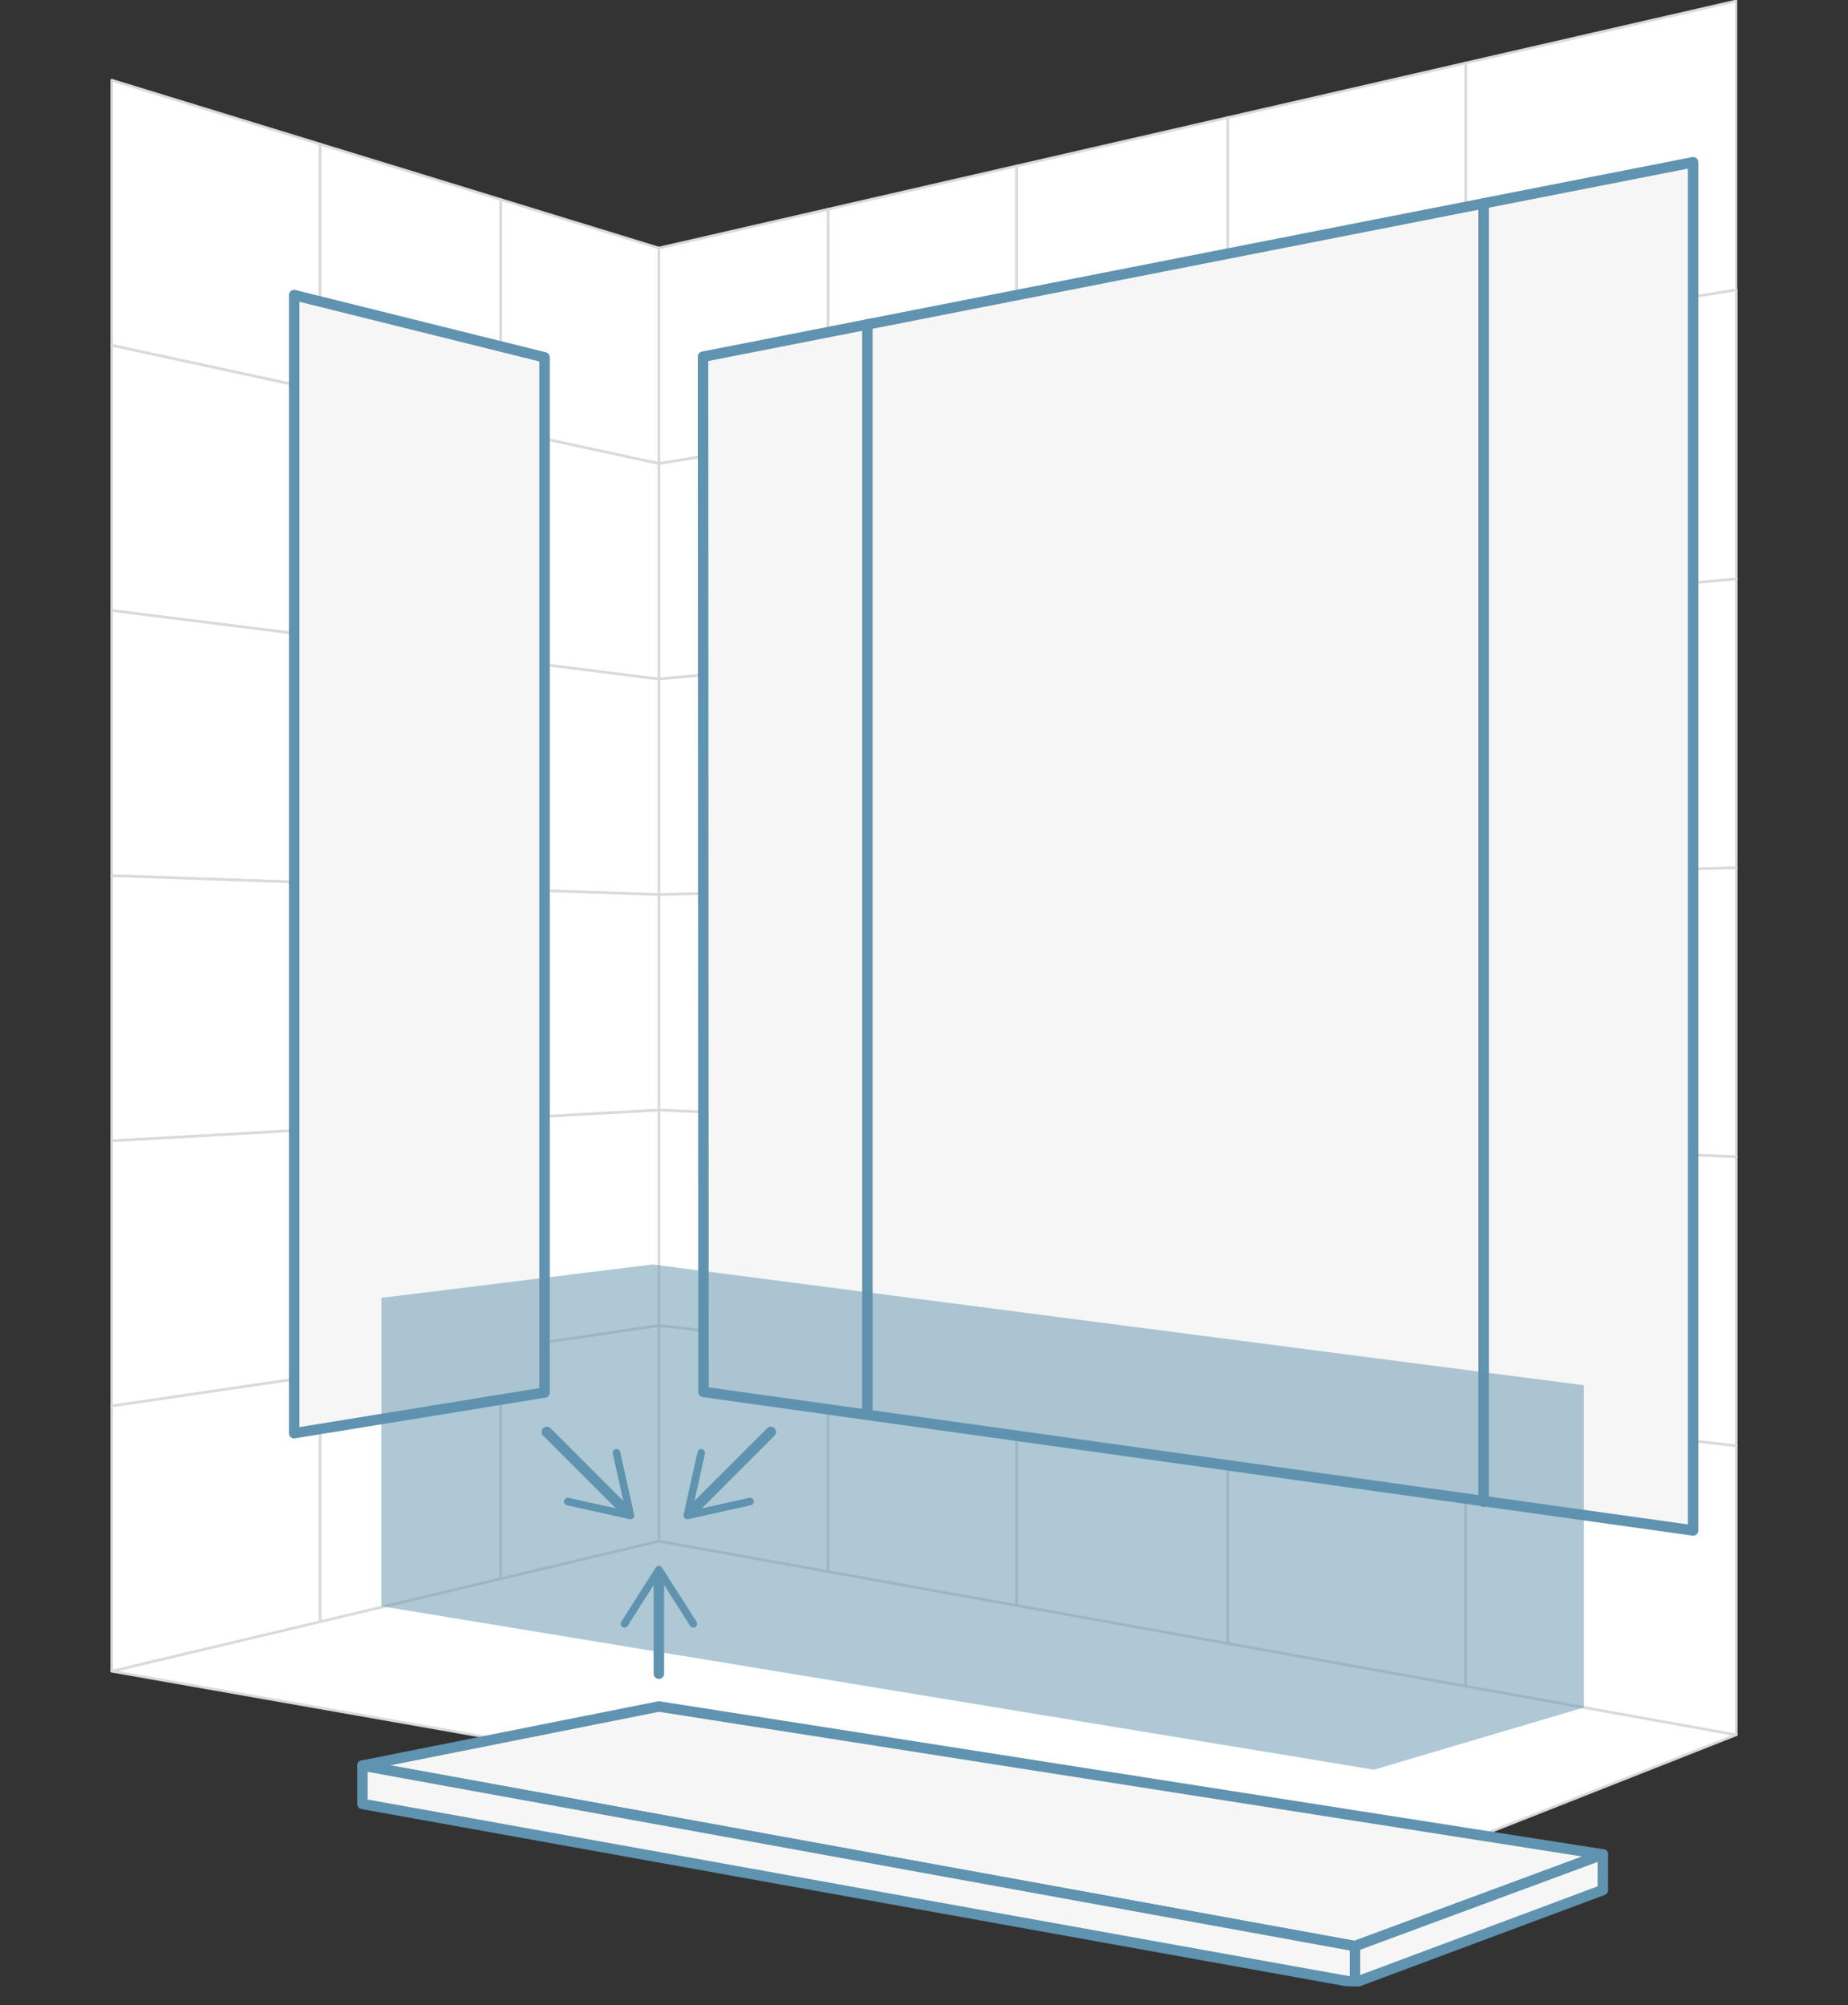 <svg xmlns="http://www.w3.org/2000/svg" xmlns:xlink="http://www.w3.org/1999/xlink" width="353" height="383" viewBox="0 0 353 383">
  <rect x="0" y="0" width="353" height="383" fill="#333333" stroke="none"/>
  <defs>
    <clipPath id="clip-path">
      <rect id="Rettangolo_273" data-name="Rettangolo 273" width="310.673" height="379.371" fill="none"/>
    </clipPath>
    <clipPath id="clip-path-16">
      <rect id="Rettangolo_270" data-name="Rettangolo 270" width="229.69" height="96.493" fill="none"/>
    </clipPath>
    <clipPath id="clip-installazione_piuesse_02">
      <rect width="353" height="383"/>
    </clipPath>
  </defs>
  <g id="installazione_piuesse_02" clip-path="url(#clip-installazione_piuesse_02)">
    <g id="Raggruppa_761" data-name="Raggruppa 761" transform="translate(21.164)">
      <g id="Raggruppa_760" data-name="Raggruppa 760" clip-path="url(#clip-path)">
        <path id="Tracciato_1129" data-name="Tracciato 1129" d="M.25,430.26l235.907,41.506,74.4-29.364L104.76,405.41Z" transform="translate(-0.069 -111.075)" fill="#fff"/>
        <g id="Raggruppa_728" data-name="Raggruppa 728">
          <g id="Raggruppa_727" data-name="Raggruppa 727" clip-path="url(#clip-path)">
            <path id="Tracciato_1130" data-name="Tracciato 1130" d="M104.759,405.161a.248.248,0,0,1,.044,0l205.8,36.992a.25.25,0,0,1,.048.479L236.249,472a.25.25,0,0,1-.135.014L.207,430.506a.25.25,0,0,1-.015-.489L104.7,405.167A.249.249,0,0,1,104.759,405.161Zm204.89,37.332L104.767,405.666,1.485,430.223l234.646,41.285Z" transform="translate(-0.068 -111.076)" fill="#dadada"/>
          </g>
        </g>
        <path id="Tracciato_1131" data-name="Tracciato 1131" d="M176.54,98.4l-32.34,5.211V62.454l32.34-7.416Z" transform="translate(-39.508 -15.079)" fill="#fff"/>
        <path id="Tracciato_1132" data-name="Tracciato 1132" d="M144.2,103.864a.25.25,0,0,1-.25-.25V62.454a.25.25,0,0,1,.194-.244l32.34-7.416a.25.25,0,0,1,.306.244V98.4a.25.25,0,0,1-.21.247l-32.34,5.211A.25.25,0,0,1,144.2,103.864Zm.25-41.211v40.667l31.84-5.131V55.352Z" transform="translate(-39.508 -15.079)" fill="#dadada"/>
        <path id="Tracciato_1133" data-name="Tracciato 1133" d="M224.746,89.486l-36,5.8V51.923l36-8.256Z" transform="translate(-51.713 -11.964)" fill="#fff"/>
        <path id="Tracciato_1134" data-name="Tracciato 1134" d="M188.744,95.537a.25.25,0,0,1-.25-.25V51.923a.25.25,0,0,1,.194-.244l36-8.256a.25.25,0,0,1,.306.244v45.82a.25.25,0,0,1-.21.247l-36,5.8A.25.25,0,0,1,188.744,95.537Zm.25-43.415V94.994l35.5-5.72V43.98Z" transform="translate(-51.713 -11.964)" fill="#dadada"/>
        <path id="Tracciato_1135" data-name="Tracciato 1135" d="M278.653,79.5,238.332,86V40.178l40.322-9.247Z" transform="translate(-65.299 -8.475)" fill="#fff"/>
        <path id="Tracciato_1136" data-name="Tracciato 1136" d="M238.332,86.247a.25.25,0,0,1-.25-.25V40.178a.25.25,0,0,1,.194-.244L278.6,30.688a.25.25,0,0,1,.306.244V79.5a.25.25,0,0,1-.21.247l-40.322,6.5A.251.251,0,0,1,238.332,86.247Zm.25-45.87V85.7L278.4,79.287V31.245Z" transform="translate(-65.299 -8.475)" fill="#dadada"/>
        <path id="Tracciato_1137" data-name="Tracciato 1137" d="M339.338,68.238,293.87,75.565V27L339.338,16.57Z" transform="translate(-80.515 -4.54)" fill="#fff"/>
        <path id="Tracciato_1138" data-name="Tracciato 1138" d="M293.87,75.815a.25.25,0,0,1-.25-.25V27a.25.25,0,0,1,.194-.244l45.468-10.427a.25.25,0,0,1,.306.244V68.238a.25.25,0,0,1-.21.247L293.91,75.812A.25.25,0,0,1,293.87,75.815Zm.25-48.619V75.272l44.968-7.246V16.884Z" transform="translate(-80.515 -4.54)" fill="#dadada"/>
        <path id="Tracciato_1139" data-name="Tracciato 1139" d="M356.5,12.1V63.768l51.668-8.326V.251Z" transform="translate(-97.674 -0.069)" fill="#fff"/>
        <g id="Raggruppa_730" data-name="Raggruppa 730">
          <g id="Raggruppa_729" data-name="Raggruppa 729" clip-path="url(#clip-path)">
            <path id="Tracciato_1140" data-name="Tracciato 1140" d="M356.5,64.017a.25.25,0,0,1-.25-.25V12.1a.25.25,0,0,1,.194-.244L408.109.006a.25.25,0,0,1,.306.244V55.441a.25.25,0,0,1-.21.247l-51.668,8.326A.25.25,0,0,1,356.5,64.017Zm.25-51.719V63.474l51.168-8.245V.564Z" transform="translate(-97.674 -0.069)" fill="#dadada"/>
          </g>
        </g>
        <path id="Tracciato_1141" data-name="Tracciato 1141" d="M176.54,158.133l-32.34,3.006v-41.16l32.34-5.211Z" transform="translate(-39.508 -31.444)" fill="#fff"/>
        <path id="Tracciato_1142" data-name="Tracciato 1142" d="M144.2,161.389a.25.25,0,0,1-.25-.25v-41.16a.25.25,0,0,1,.21-.247l32.34-5.211a.25.25,0,0,1,.29.247v43.365a.25.25,0,0,1-.227.249l-32.34,3.006Zm.25-41.2v40.673l31.84-2.96V115.061Z" transform="translate(-39.508 -31.444)" fill="#dadada"/>
        <path id="Tracciato_1143" data-name="Tracciato 1143" d="M224.746,152.6l-36,3.347V112.579l36-5.8Z" transform="translate(-51.713 -29.255)" fill="#fff"/>
        <path id="Tracciato_1144" data-name="Tracciato 1144" d="M188.744,156.194a.25.25,0,0,1-.25-.25V112.579a.25.25,0,0,1,.21-.247l36-5.8a.25.25,0,0,1,.29.247V152.6a.25.25,0,0,1-.227.249l-36,3.347Zm.25-43.4v42.878l35.5-3.3v-45.3Z" transform="translate(-51.713 -29.255)" fill="#dadada"/>
        <path id="Tracciato_1145" data-name="Tracciato 1145" d="M278.653,146.4l-40.322,3.748v-45.82l40.322-6.5Z" transform="translate(-65.299 -26.803)" fill="#fff"/>
        <path id="Tracciato_1146" data-name="Tracciato 1146" d="M238.332,150.4a.25.25,0,0,1-.25-.25v-45.82a.25.25,0,0,1,.21-.247l40.322-6.5a.25.25,0,0,1,.29.247V146.4a.25.25,0,0,1-.227.249l-40.322,3.748Zm.25-45.857v45.332l39.822-3.7V98.122Z" transform="translate(-65.299 -26.803)" fill="#dadada"/>
        <path id="Tracciato_1147" data-name="Tracciato 1147" d="M339.338,139.4l-45.468,4.227V95.063l45.468-7.327Z" transform="translate(-80.515 -24.038)" fill="#fff"/>
        <path id="Tracciato_1148" data-name="Tracciato 1148" d="M293.87,143.882a.25.25,0,0,1-.25-.25V95.063a.25.25,0,0,1,.21-.247L339.3,87.49a.25.25,0,0,1,.29.247V139.4a.25.25,0,0,1-.227.249l-45.468,4.227Zm.25-48.605v48.081l44.968-4.18V88.03Z" transform="translate(-80.515 -24.038)" fill="#dadada"/>
        <path id="Tracciato_1149" data-name="Tracciato 1149" d="M356.5,84.6v51.668l51.668-4.8V76.269Z" transform="translate(-97.674 -20.896)" fill="#fff"/>
        <g id="Raggruppa_732" data-name="Raggruppa 732">
          <g id="Raggruppa_731" data-name="Raggruppa 731" clip-path="url(#clip-path)">
            <path id="Tracciato_1150" data-name="Tracciato 1150" d="M356.5,136.513a.25.25,0,0,1-.25-.25V84.595a.25.25,0,0,1,.21-.247l51.668-8.326a.25.25,0,0,1,.29.247V131.46a.25.25,0,0,1-.227.249l-51.668,4.8Zm.25-51.706v51.181l51.168-4.757V76.562Z" transform="translate(-97.674 -20.896)" fill="#dadada"/>
          </g>
        </g>
        <path id="Tracciato_1151" data-name="Tracciato 1151" d="M176.54,217.863l-32.34.8V177.5l32.34-3.006Z" transform="translate(-39.508 -47.809)" fill="#fff"/>
        <path id="Tracciato_1152" data-name="Tracciato 1152" d="M144.2,218.914a.25.25,0,0,1-.25-.25V177.5a.25.25,0,0,1,.227-.249l32.34-3.006a.25.25,0,0,1,.273.249v43.365a.25.25,0,0,1-.244.25l-32.34.8Zm.25-41.182v40.676l31.84-.789V174.772Z" transform="translate(-39.508 -47.809)" fill="#dadada"/>
        <path id="Tracciato_1153" data-name="Tracciato 1153" d="M224.746,215.707l-36,.892V173.235l36-3.347Z" transform="translate(-51.713 -46.546)" fill="#fff"/>
        <path id="Tracciato_1154" data-name="Tracciato 1154" d="M188.744,216.85a.25.25,0,0,1-.25-.25V173.235a.25.25,0,0,1,.227-.249l36-3.347a.25.25,0,0,1,.273.249v45.82a.25.25,0,0,1-.244.25l-36,.892Zm.25-43.387v42.881l35.5-.88v-45.3Z" transform="translate(-51.713 -46.546)" fill="#dadada"/>
        <path id="Tracciato_1155" data-name="Tracciato 1155" d="M278.653,213.294l-40.322,1V168.474l40.322-3.748Z" transform="translate(-65.299 -45.132)" fill="#fff"/>
        <path id="Tracciato_1156" data-name="Tracciato 1156" d="M238.332,214.543a.25.25,0,0,1-.25-.25V168.474a.25.25,0,0,1,.227-.249l40.322-3.748a.25.25,0,0,1,.273.249v48.568a.25.25,0,0,1-.244.25l-40.322,1Zm.25-45.841v45.335l39.822-.987V165Z" transform="translate(-65.299 -45.132)" fill="#dadada"/>
        <path id="Tracciato_1157" data-name="Tracciato 1157" d="M339.338,210.572,293.87,211.7V163.13l45.468-4.227Z" transform="translate(-80.515 -43.537)" fill="#fff"/>
        <path id="Tracciato_1158" data-name="Tracciato 1158" d="M293.87,211.948a.25.25,0,0,1-.25-.25V163.13a.25.25,0,0,1,.227-.249l45.468-4.227a.25.25,0,0,1,.273.249v51.668a.25.25,0,0,1-.244.25l-45.468,1.127Zm.25-48.591v48.084l44.968-1.114v-51.15Z" transform="translate(-80.515 -43.537)" fill="#dadada"/>
        <path id="Tracciato_1159" data-name="Tracciato 1159" d="M356.5,157.091V208.76l51.668-1.281V152.288Z" transform="translate(-97.674 -41.724)" fill="#fff"/>
        <g id="Raggruppa_734" data-name="Raggruppa 734">
          <g id="Raggruppa_733" data-name="Raggruppa 733" clip-path="url(#clip-path)">
            <path id="Tracciato_1160" data-name="Tracciato 1160" d="M356.5,209.009a.25.25,0,0,1-.25-.25V157.091a.25.25,0,0,1,.227-.249l51.668-4.8a.25.25,0,0,1,.273.249v55.191a.25.25,0,0,1-.244.25L356.5,209.009Zm.25-51.691V208.5l51.168-1.268V152.562Z" transform="translate(-97.674 -41.724)" fill="#dadada"/>
          </g>
        </g>
        <path id="Tracciato_1161" data-name="Tracciato 1161" d="M176.54,277.593l-32.34-1.4v-41.16l32.34-.8Z" transform="translate(-39.508 -64.174)" fill="#fff"/>
        <path id="Tracciato_1162" data-name="Tracciato 1162" d="M176.54,277.843h-.011l-32.34-1.4a.25.25,0,0,1-.239-.25v-41.16a.25.25,0,0,1,.244-.25l32.34-.8a.25.25,0,0,1,.256.25v43.365a.25.25,0,0,1-.25.25Zm-32.09-1.893,31.84,1.382V234.484l-31.84.789Z" transform="translate(-39.508 -64.174)" fill="#dadada"/>
        <path id="Tracciato_1163" data-name="Tracciato 1163" d="M224.746,278.818l-36-1.562V233.891l36-.892Z" transform="translate(-51.713 -63.838)" fill="#fff"/>
        <path id="Tracciato_1164" data-name="Tracciato 1164" d="M224.746,279.068h-.011l-36-1.562a.25.25,0,0,1-.239-.25V233.891a.25.25,0,0,1,.244-.25l36-.892A.25.25,0,0,1,225,233v45.82a.25.25,0,0,1-.25.25Zm-35.752-2.052,35.5,1.541v-45.3l-35.5.88Z" transform="translate(-51.713 -63.838)" fill="#dadada"/>
        <path id="Tracciato_1165" data-name="Tracciato 1165" d="M278.653,280.191l-40.322-1.75v-45.82l40.322-1Z" transform="translate(-65.299 -63.461)" fill="#fff"/>
        <path id="Tracciato_1166" data-name="Tracciato 1166" d="M278.653,280.441h-.011l-40.322-1.75a.25.25,0,0,1-.239-.25v-45.82a.25.25,0,0,1,.244-.25l40.322-1a.25.25,0,0,1,.256.25v48.568a.25.25,0,0,1-.25.25ZM238.582,278.2,278.4,279.93V231.879l-39.822.987Z" transform="translate(-65.299 -63.461)" fill="#dadada"/>
        <path id="Tracciato_1167" data-name="Tracciato 1167" d="M339.338,281.738l-45.468-1.973V231.2l45.468-1.127Z" transform="translate(-80.515 -63.035)" fill="#fff"/>
        <path id="Tracciato_1168" data-name="Tracciato 1168" d="M339.338,281.988h-.011l-45.468-1.973a.25.25,0,0,1-.239-.25V231.2a.25.25,0,0,1,.244-.25l45.468-1.127a.25.25,0,0,1,.256.25v51.668a.25.25,0,0,1-.25.25Zm-45.218-2.463,44.968,1.952V230.326l-44.968,1.114Z" transform="translate(-80.515 -63.035)" fill="#dadada"/>
        <path id="Tracciato_1169" data-name="Tracciato 1169" d="M356.5,229.587v51.668l51.668,2.242V228.306Z" transform="translate(-97.674 -62.552)" fill="#fff"/>
        <g id="Raggruppa_736" data-name="Raggruppa 736">
          <g id="Raggruppa_735" data-name="Raggruppa 735" clip-path="url(#clip-path)">
            <path id="Tracciato_1170" data-name="Tracciato 1170" d="M408.165,283.747h-.011l-51.668-2.242a.25.25,0,0,1-.239-.25V229.587a.25.25,0,0,1,.244-.25l51.668-1.281a.25.25,0,0,1,.256.25V283.5a.25.25,0,0,1-.25.25Zm-51.418-2.731,51.168,2.22V228.562l-51.168,1.268Z" transform="translate(-97.674 -62.552)" fill="#dadada"/>
          </g>
        </g>
        <path id="Tracciato_1171" data-name="Tracciato 1171" d="M176.54,336.793l-32.34-3.608v-41.16l32.34,1.4Z" transform="translate(-39.508 -80.01)" fill="#fff"/>
        <path id="Tracciato_1172" data-name="Tracciato 1172" d="M176.54,337.043l-.028,0-32.34-3.608a.25.25,0,0,1-.222-.248v-41.16a.25.25,0,0,1,.261-.25l32.34,1.4a.25.25,0,0,1,.239.25v43.365a.25.25,0,0,1-.25.25Zm-32.09-4.082,31.84,3.553V293.667l-31.84-1.382Z" transform="translate(-39.508 -80.01)" fill="#dadada"/>
        <path id="Tracciato_1173" data-name="Tracciato 1173" d="M224.746,341.339l-36-4.017V293.958l36,1.562Z" transform="translate(-51.713 -80.539)" fill="#fff"/>
        <path id="Tracciato_1174" data-name="Tracciato 1174" d="M224.746,341.589l-.028,0-36-4.017a.25.25,0,0,1-.222-.248V293.958a.25.25,0,0,1,.261-.25l36,1.562a.25.25,0,0,1,.239.25v45.82a.25.25,0,0,1-.25.25ZM188.994,337.1l35.5,3.961v-45.3l-35.5-1.54Z" transform="translate(-51.713 -80.539)" fill="#dadada"/>
        <path id="Tracciato_1175" data-name="Tracciato 1175" d="M278.653,346.427l-40.322-4.5v-45.82l40.322,1.75Z" transform="translate(-65.299 -81.129)" fill="#fff"/>
        <path id="Tracciato_1176" data-name="Tracciato 1176" d="M278.653,346.677l-.028,0-40.322-4.5a.25.25,0,0,1-.222-.248v-45.82a.25.25,0,0,1,.261-.25l40.322,1.75a.25.25,0,0,1,.239.25v48.568a.25.25,0,0,1-.25.25Zm-40.072-4.972,39.822,4.443V298.1l-39.822-1.728Z" transform="translate(-65.299 -81.129)" fill="#dadada"/>
        <path id="Tracciato_1177" data-name="Tracciato 1177" d="M339.338,352.161l-45.468-5.073V298.52l45.468,1.973Z" transform="translate(-80.515 -81.789)" fill="#fff"/>
        <path id="Tracciato_1178" data-name="Tracciato 1178" d="M339.338,352.411l-.028,0-45.468-5.073a.25.25,0,0,1-.222-.248V298.52a.25.25,0,0,1,.261-.25l45.468,1.973a.25.25,0,0,1,.239.25v51.668a.25.25,0,0,1-.25.25Zm-45.218-5.546,44.968,5.017v-51.15l-44.968-1.951Z" transform="translate(-80.515 -81.789)" fill="#dadada"/>
        <path id="Tracciato_1179" data-name="Tracciato 1179" d="M356.5,352.9l51.668,5.765V303.478L356.5,301.237Z" transform="translate(-97.674 -82.534)" fill="#fff"/>
        <g id="Raggruppa_738" data-name="Raggruppa 738">
          <g id="Raggruppa_737" data-name="Raggruppa 737" clip-path="url(#clip-path)">
            <path id="Tracciato_1180" data-name="Tracciato 1180" d="M408.165,358.92l-.028,0-51.668-5.765a.25.25,0,0,1-.222-.248V301.237a.25.25,0,0,1,.261-.25l51.668,2.242a.25.25,0,0,1,.239.25V358.67a.25.25,0,0,1-.25.25Zm-51.418-6.238,51.168,5.709V303.718l-51.168-2.22Z" transform="translate(-97.674 -82.534)" fill="#dadada"/>
          </g>
        </g>
        <path id="Tracciato_1181" data-name="Tracciato 1181" d="M176.54,395.691l-32.34-5.813v-41.16l32.34,3.608Z" transform="translate(-39.508 -95.543)" fill="#fff"/>
        <path id="Tracciato_1182" data-name="Tracciato 1182" d="M176.54,395.941a.249.249,0,0,1-.044,0l-32.34-5.813a.25.25,0,0,1-.206-.246v-41.16a.25.25,0,0,1,.278-.248l32.34,3.608a.25.25,0,0,1,.222.248v43.365a.25.25,0,0,1-.25.25Zm-32.09-6.272,31.84,5.723V352.549L144.449,349Z" transform="translate(-39.508 -95.543)" fill="#dadada"/>
        <path id="Tracciato_1183" data-name="Tracciato 1183" d="M224.746,403.524l-36-6.471V353.688l36,4.016Z" transform="translate(-51.713 -96.904)" fill="#fff"/>
        <path id="Tracciato_1184" data-name="Tracciato 1184" d="M224.746,403.774a.249.249,0,0,1-.044,0l-36-6.471a.25.25,0,0,1-.206-.246V353.688a.25.25,0,0,1,.278-.248l36,4.016a.25.25,0,0,1,.222.248v45.82a.25.25,0,0,1-.25.25Zm-35.752-6.93,35.5,6.381v-45.3l-35.5-3.961Z" transform="translate(-51.713 -96.904)" fill="#dadada"/>
        <path id="Tracciato_1185" data-name="Tracciato 1185" d="M278.653,412.287l-40.322-7.248V359.22l40.322,4.5Z" transform="translate(-65.299 -98.42)" fill="#fff"/>
        <path id="Tracciato_1186" data-name="Tracciato 1186" d="M278.653,412.537a.249.249,0,0,1-.044,0l-40.322-7.248a.25.25,0,0,1-.206-.246V359.22a.25.25,0,0,1,.278-.248l40.322,4.5a.25.25,0,0,1,.222.248v48.568a.25.25,0,0,1-.25.25Zm-40.072-7.707,39.822,7.158V363.942L238.582,359.5Z" transform="translate(-65.299 -98.42)" fill="#dadada"/>
        <path id="Tracciato_1187" data-name="Tracciato 1187" d="M339.338,422.158l-45.468-8.173V365.416l45.468,5.073Z" transform="translate(-80.515 -100.118)" fill="#fff"/>
        <path id="Tracciato_1188" data-name="Tracciato 1188" d="M339.338,422.408a.249.249,0,0,1-.044,0l-45.468-8.173a.25.25,0,0,1-.206-.246V365.416a.25.25,0,0,1,.278-.248l45.468,5.073a.25.25,0,0,1,.222.248v51.668a.25.25,0,0,1-.25.25Zm-45.218-8.632,44.968,8.083V370.713L294.12,365.7Z" transform="translate(-80.515 -100.118)" fill="#dadada"/>
        <path id="Tracciato_1189" data-name="Tracciato 1189" d="M356.5,424.072l51.668,9.288V378.168L356.5,372.4Z" transform="translate(-97.674 -102.032)" fill="#fff"/>
        <g id="Raggruppa_740" data-name="Raggruppa 740">
          <g id="Raggruppa_739" data-name="Raggruppa 739" clip-path="url(#clip-path)">
            <path id="Tracciato_1190" data-name="Tracciato 1190" d="M408.165,433.609a.252.252,0,0,1-.044,0l-51.668-9.287a.25.25,0,0,1-.206-.246V372.4a.25.25,0,0,1,.278-.248l51.668,5.765a.25.25,0,0,1,.222.248v55.191a.25.25,0,0,1-.25.25Zm-51.418-9.746,51.168,9.2V378.392l-51.168-5.709Z" transform="translate(-97.674 -102.032)" fill="#dadada"/>
          </g>
        </g>
        <path id="Tracciato_1191" data-name="Tracciato 1191" d="M.25,71.737l39.807,8.6V33.3L.25,21.092Z" transform="translate(-0.069 -5.779)" fill="#fff"/>
        <g id="Raggruppa_742" data-name="Raggruppa 742">
          <g id="Raggruppa_741" data-name="Raggruppa 741" clip-path="url(#clip-path)">
            <path id="Tracciato_1192" data-name="Tracciato 1192" d="M40.057,80.586A.25.25,0,0,1,40,80.581L.2,71.982a.25.25,0,0,1-.2-.244V21.092a.25.25,0,0,1,.323-.239L40.13,33.065a.25.25,0,0,1,.177.239V80.336a.25.25,0,0,1-.25.25ZM.5,71.535l39.307,8.491V33.489L.5,21.43Z" transform="translate(-0.068 -5.779)" fill="#dadada"/>
          </g>
        </g>
        <path id="Tracciato_1193" data-name="Tracciato 1193" d="M89.585,92.4,55.079,84.945V37.913L89.585,48.5Z" transform="translate(-15.091 -10.387)" fill="#fff"/>
        <path id="Tracciato_1194" data-name="Tracciato 1194" d="M89.585,92.649a.25.25,0,0,1-.053-.006L55.026,85.189a.25.25,0,0,1-.2-.244V37.913a.25.25,0,0,1,.323-.239L89.658,48.259a.25.25,0,0,1,.177.239V92.4a.25.25,0,0,1-.25.25ZM55.329,84.743l34.005,7.346V48.683L55.329,38.251Z" transform="translate(-15.091 -10.387)" fill="#dadada"/>
        <path id="Tracciato_1195" data-name="Tracciato 1195" d="M132.8,102.917l-30.2-6.523v-43.9l30.2,9.264Z" transform="translate(-28.112 -14.382)" fill="#fff"/>
        <path id="Tracciato_1196" data-name="Tracciato 1196" d="M132.8,103.167a.25.25,0,0,1-.053-.006l-30.2-6.523a.25.25,0,0,1-.2-.244v-43.9a.25.25,0,0,1,.323-.239l30.2,9.264a.25.25,0,0,1,.177.239v41.16a.25.25,0,0,1-.25.25Zm-29.947-6.975,29.7,6.415V61.942l-29.7-9.111Z" transform="translate(-28.112 -14.382)" fill="#dadada"/>
        <path id="Tracciato_1197" data-name="Tracciato 1197" d="M.25,141.495l39.807,4.986V99.448L.25,90.849Z" transform="translate(-0.069 -24.891)" fill="#fff"/>
        <g id="Raggruppa_744" data-name="Raggruppa 744">
          <g id="Raggruppa_743" data-name="Raggruppa 743" clip-path="url(#clip-path)">
            <path id="Tracciato_1198" data-name="Tracciato 1198" d="M40.057,146.731l-.031,0L.219,141.743A.25.25,0,0,1,0,141.495V90.849A.25.25,0,0,1,.3,90.6l39.807,8.6a.25.25,0,0,1,.2.244v47.032a.25.25,0,0,1-.25.25ZM.5,141.274,39.807,146.2V99.651L.5,91.159Z" transform="translate(-0.068 -24.891)" fill="#dadada"/>
          </g>
        </g>
        <path id="Tracciato_1199" data-name="Tracciato 1199" d="M89.585,154.048l-34.505-4.323V102.694l34.505,7.454Z" transform="translate(-15.091 -28.136)" fill="#fff"/>
        <path id="Tracciato_1200" data-name="Tracciato 1200" d="M89.585,154.3l-.031,0-34.505-4.323a.25.25,0,0,1-.219-.248V102.694a.25.25,0,0,1,.3-.244L89.637,109.9a.25.25,0,0,1,.2.244v43.9a.25.25,0,0,1-.25.25Zm-34.255-4.793,34.005,4.26V110.349L55.329,103Z" transform="translate(-15.091 -28.136)" fill="#dadada"/>
        <path id="Tracciato_1201" data-name="Tracciato 1201" d="M132.8,160.644l-30.2-3.783v-43.9l30.2,6.523Z" transform="translate(-28.112 -30.949)" fill="#fff"/>
        <path id="Tracciato_1202" data-name="Tracciato 1202" d="M132.8,160.894l-.031,0-30.2-3.783a.25.25,0,0,1-.219-.248v-43.9a.25.25,0,0,1,.3-.244l30.2,6.523a.25.25,0,0,1,.2.244v41.16a.25.25,0,0,1-.25.25Zm-29.947-4.253,29.7,3.72V119.686l-29.7-6.415Z" transform="translate(-28.112 -30.949)" fill="#dadada"/>
        <path id="Tracciato_1203" data-name="Tracciato 1203" d="M.25,211.252l39.807,1.374V165.594L.25,160.608Z" transform="translate(-0.069 -44.004)" fill="#fff"/>
        <g id="Raggruppa_746" data-name="Raggruppa 746">
          <g id="Raggruppa_745" data-name="Raggruppa 745" clip-path="url(#clip-path)">
            <path id="Tracciato_1204" data-name="Tracciato 1204" d="M40.057,212.876h-.009L.241,211.5a.25.25,0,0,1-.241-.25V160.607a.25.25,0,0,1,.281-.248l39.807,4.987a.25.25,0,0,1,.219.248v47.032a.25.25,0,0,1-.25.25ZM.5,211.01l39.307,1.356V165.814L.5,160.89Z" transform="translate(-0.068 -44.003)" fill="#dadada"/>
          </g>
        </g>
        <path id="Tracciato_1205" data-name="Tracciato 1205" d="M89.585,215.7l-34.505-1.191V167.476L89.585,171.8Z" transform="translate(-15.091 -45.885)" fill="#fff"/>
        <path id="Tracciato_1206" data-name="Tracciato 1206" d="M89.585,215.948h-.009l-34.505-1.191a.25.25,0,0,1-.241-.25V167.476a.25.25,0,0,1,.281-.248l34.505,4.322a.25.25,0,0,1,.219.248v43.9a.25.25,0,0,1-.25.25Zm-34.255-1.682,34.005,1.173V172.018l-34.005-4.259Z" transform="translate(-15.091 -45.885)" fill="#dadada"/>
        <path id="Tracciato_1207" data-name="Tracciato 1207" d="M132.8,218.371l-30.2-1.042v-43.9l30.2,3.783Z" transform="translate(-28.112 -47.517)" fill="#fff"/>
        <path id="Tracciato_1208" data-name="Tracciato 1208" d="M132.8,218.621h-.009l-30.2-1.042a.25.25,0,0,1-.241-.25v-43.9a.25.25,0,0,1,.281-.248l30.2,3.783a.25.25,0,0,1,.219.248v41.16a.25.25,0,0,1-.25.25Zm-29.947-1.533,29.7,1.025V177.432l-29.7-3.72Z" transform="translate(-28.112 -47.517)" fill="#dadada"/>
        <path id="Tracciato_1209" data-name="Tracciato 1209" d="M.25,281.01l39.807-2.239V231.738L.25,230.365Z" transform="translate(-0.069 -63.116)" fill="#fff"/>
        <g id="Raggruppa_748" data-name="Raggruppa 748">
          <g id="Raggruppa_747" data-name="Raggruppa 747" clip-path="url(#clip-path)">
            <path id="Tracciato_1210" data-name="Tracciato 1210" d="M.25,281.26a.25.25,0,0,1-.25-.25V230.365a.25.25,0,0,1,.259-.25l39.807,1.374a.25.25,0,0,1,.241.25v47.032a.25.25,0,0,1-.236.25L.264,281.259ZM.5,230.624v50.122l39.307-2.211V231.98Z" transform="translate(-0.068 -63.116)" fill="#dadada"/>
          </g>
        </g>
        <path id="Tracciato_1211" data-name="Tracciato 1211" d="M89.585,277.348l-34.505,1.941V232.256l34.505,1.191Z" transform="translate(-15.091 -63.634)" fill="#fff"/>
        <path id="Tracciato_1212" data-name="Tracciato 1212" d="M55.079,279.539a.25.25,0,0,1-.25-.25V232.256a.25.25,0,0,1,.259-.25L89.593,233.2a.25.25,0,0,1,.241.25v43.9a.25.25,0,0,1-.236.25l-34.505,1.941Zm.25-47.024v46.51l34.005-1.913V233.689Z" transform="translate(-15.091 -63.634)" fill="#dadada"/>
        <path id="Tracciato_1213" data-name="Tracciato 1213" d="M132.8,276.1l-30.2,1.7V233.9l30.2,1.042Z" transform="translate(-28.112 -64.084)" fill="#fff"/>
        <path id="Tracciato_1214" data-name="Tracciato 1214" d="M102.606,278.047a.25.25,0,0,1-.25-.25V233.9a.25.25,0,0,1,.259-.25l30.2,1.042a.25.25,0,0,1,.241.25V276.1a.25.25,0,0,1-.236.25l-30.2,1.7Zm.25-43.892v43.378l29.7-1.671V235.18Z" transform="translate(-28.112 -64.084)" fill="#dadada"/>
        <path id="Tracciato_1215" data-name="Tracciato 1215" d="M.25,299.278v50.645l39.807-5.852V297.039Z" transform="translate(-0.069 -81.384)" fill="#fff"/>
        <g id="Raggruppa_750" data-name="Raggruppa 750">
          <g id="Raggruppa_749" data-name="Raggruppa 749" clip-path="url(#clip-path)">
            <path id="Tracciato_1216" data-name="Tracciato 1216" d="M.25,350.173a.25.25,0,0,1-.25-.25V299.277a.25.25,0,0,1,.236-.25l39.807-2.239a.25.25,0,0,1,.264.25v47.032a.25.25,0,0,1-.214.247L.286,350.17ZM.5,299.514v50.12l39.307-5.779V297.3Z" transform="translate(-0.068 -81.384)" fill="#dadada"/>
          </g>
        </g>
        <path id="Tracciato_1217" data-name="Tracciato 1217" d="M89.585,338.265l-34.505,5.073V296.306l34.505-1.941Z" transform="translate(-15.091 -80.651)" fill="#fff"/>
        <path id="Tracciato_1218" data-name="Tracciato 1218" d="M55.079,343.588a.25.25,0,0,1-.25-.25V296.306a.25.25,0,0,1,.236-.25l34.505-1.941a.25.25,0,0,1,.264.25v43.9a.25.25,0,0,1-.214.247l-34.505,5.073Zm.25-47.046v46.506l34.005-5v-43.42Z" transform="translate(-15.091 -80.651)" fill="#dadada"/>
        <path id="Tracciato_1219" data-name="Tracciato 1219" d="M132.8,333.185l-30.2,4.44v-43.9l30.2-1.7Z" transform="translate(-28.112 -80.01)" fill="#fff"/>
        <path id="Tracciato_1220" data-name="Tracciato 1220" d="M102.606,337.874a.25.25,0,0,1-.25-.25v-43.9a.25.25,0,0,1,.236-.25l30.2-1.7a.25.25,0,0,1,.264.25v41.16a.25.25,0,0,1-.214.247l-30.2,4.44Zm.25-43.914v43.375l29.7-4.366v-40.68Z" transform="translate(-28.112 -80.01)" fill="#dadada"/>
        <path id="Tracciato_1221" data-name="Tracciato 1221" d="M.25,367.672v50.645l39.807-9.465V361.82Z" transform="translate(-0.069 -99.133)" fill="#fff"/>
        <g id="Raggruppa_752" data-name="Raggruppa 752">
          <g id="Raggruppa_751" data-name="Raggruppa 751" clip-path="url(#clip-path)">
            <path id="Tracciato_1222" data-name="Tracciato 1222" d="M.25,418.567a.25.25,0,0,1-.25-.25V367.672a.25.25,0,0,1,.214-.247l39.807-5.852a.25.25,0,0,1,.286.247v47.032a.25.25,0,0,1-.192.243L.308,418.56A.25.25,0,0,1,.25,418.567Zm.25-50.68V418l39.307-9.346V362.109Z" transform="translate(-0.068 -99.132)" fill="#dadada"/>
          </g>
        </g>
        <path id="Tracciato_1223" data-name="Tracciato 1223" d="M89.585,398.733l-34.505,8.2V359.9l34.505-5.073Z" transform="translate(-15.091 -97.218)" fill="#fff"/>
        <path id="Tracciato_1224" data-name="Tracciato 1224" d="M55.079,407.188a.25.25,0,0,1-.25-.25V359.9a.25.25,0,0,1,.214-.247l34.505-5.073a.25.25,0,0,1,.286.247v43.9a.25.25,0,0,1-.192.243l-34.505,8.2A.25.25,0,0,1,55.079,407.188Zm.25-47.067v46.5l34.005-8.086V355.122Z" transform="translate(-15.091 -97.218)" fill="#dadada"/>
        <path id="Tracciato_1225" data-name="Tracciato 1225" d="M132.8,389.878l-30.2,7.18v-43.9l30.2-4.44Z" transform="translate(-28.112 -95.543)" fill="#fff"/>
        <path id="Tracciato_1226" data-name="Tracciato 1226" d="M102.606,397.308a.25.25,0,0,1-.25-.25v-43.9a.25.25,0,0,1,.214-.247l30.2-4.44a.25.25,0,0,1,.286.247v41.16a.25.25,0,0,1-.192.243l-30.2,7.18A.25.25,0,0,1,102.606,397.308Zm.25-43.935v43.368l29.7-7.061V349.007Z" transform="translate(-28.112 -95.543)" fill="#dadada"/>
        <path id="Tracciato_1227" data-name="Tracciato 1227" d="M344.938,303.989,155.911,277.54l-.094-197.716,189.122-37.14Z" transform="translate(-42.691 -11.694)" fill="#f6f6f6"/>
        <path id="Tracciato_1228" data-name="Tracciato 1228" d="M344.938,304.989a1,1,0,0,1-.139-.01L155.772,278.53a1,1,0,0,1-.861-.99l-.094-197.716a1,1,0,0,1,.807-.982L344.746,41.7a1,1,0,0,1,1.193.981V303.989a1,1,0,0,1-1,1ZM156.911,276.67l187.028,26.17V43.9L156.817,80.646Z" transform="translate(-42.691 -11.694)" fill="#5f93af"/>
        <path id="Tracciato_1229" data-name="Tracciato 1229" d="M361.2,301.474v0Z" transform="translate(-98.962 -14.66)" fill="#f6f6f6"/>
        <path id="Linea_74" data-name="Linea 74" d="M0,248.969a1,1,0,0,1-1-1V0A1,1,0,0,1,0-1,1,1,0,0,1,1,0V247.969A1,1,0,0,1,0,248.969Z" transform="translate(262.236 38.846)" fill="#5f93af"/>
        <path id="Tracciato_1230" data-name="Tracciato 1230" d="M199.06,292.4v0Z" transform="translate(-54.539 -23.38)" fill="#f6f6f6"/>
        <path id="Linea_75" data-name="Linea 75" d="M0,208.07a1,1,0,0,1-1-1V0A1,1,0,0,1,0-1,1,1,0,0,1,1,0V207.07A1,1,0,0,1,0,208.07Z" transform="translate(144.521 61.953)" fill="#5f93af"/>
        <path id="Tracciato_1231" data-name="Tracciato 1231" d="M96.07,89.522V287.239L48.253,295V77.632L96.07,89.522v0Z" transform="translate(-13.221 -21.27)" fill="#f6f6f6"/>
        <path id="Tracciato_1232" data-name="Tracciato 1232" d="M48.253,296a1,1,0,0,1-1-1V77.632a1,1,0,0,1,1.241-.97l47.8,11.886a1,1,0,0,1,.779.964v.005s0,0,0,0V287.242s0,0,0,0,0,0,0,0,0,0,0,0,0,0,0,0,0,0,0,0a1,1,0,0,1-.268.665l0,0a1,1,0,0,1-.171.145h0a1,1,0,0,1-.414.16l-47.8,7.763A1,1,0,0,1,48.253,296Zm1-217.093V293.829l45.817-7.441V90.3Z" transform="translate(-13.221 -21.27)" fill="#5f93af"/>
        <g id="Raggruppa_757" data-name="Raggruppa 757">
          <g id="Raggruppa_756" data-name="Raggruppa 756" clip-path="url(#clip-path)">
            <g id="Raggruppa_755" data-name="Raggruppa 755" transform="translate(51.698 241.499)" opacity="0.5">
              <g id="Raggruppa_754" data-name="Raggruppa 754">
                <g id="Raggruppa_753" data-name="Raggruppa 753" clip-path="url(#clip-path-16)">
                  <path id="Tracciato_1233" data-name="Tracciato 1233" d="M300.883,355.7,123,332.636,71.3,339l-.094-.005v58.918L260.8,429.13l40.1-11.874V355.692Z" transform="translate(-71.208 -332.636)" fill="#5f92ae"/>
                </g>
              </g>
            </g>
          </g>
        </g>
        <path id="Linea_76" data-name="Linea 76" d="M0,16.23a1,1,0,0,1-.707-.293,1,1,0,0,1,0-1.414L14.523-.707a1,1,0,0,1,1.414,0,1,1,0,0,1,0,1.414L.707,15.937A1,1,0,0,1,0,16.23Z" transform="translate(110.85 273.485)" fill="#5f93af"/>
        <g id="Raggruppa_759" data-name="Raggruppa 759">
          <g id="Raggruppa_758" data-name="Raggruppa 758" clip-path="url(#clip-path)">
            <path id="Tracciato_1234" data-name="Tracciato 1234" d="M154.225,381.209a.726.726,0,0,1,.55.868L152.37,392.92l10.844-2.405a.726.726,0,1,1,.315,1.417l-11.957,2.653a.727.727,0,0,1-.867-.867l2.652-11.957a.736.736,0,0,1,.2-.356.727.727,0,0,1,.672-.2" transform="translate(-41.286 -104.44)" fill="#5f93af"/>
            <path id="Linea_77" data-name="Linea 77" d="M15.23,16.23a1,1,0,0,1-.707-.293L-.707.707a1,1,0,0,1,0-1.414,1,1,0,0,1,1.414,0l15.23,15.23a1,1,0,0,1-.707,1.707Z" transform="translate(83.303 273.485)" fill="#5f93af"/>
            <path id="Tracciato_1235" data-name="Tracciato 1235" d="M119.256,391.065a.726.726,0,0,1,.868-.55l10.844,2.405-2.405-10.844a.726.726,0,1,1,1.418-.315l2.652,11.957a.727.727,0,0,1-.867.867l-11.957-2.652a.736.736,0,0,1-.356-.2.727.727,0,0,1-.2-.672" transform="translate(-32.669 -104.44)" fill="#5f93af"/>
            <path id="Tracciato_1236" data-name="Tracciato 1236" d="M303.146,477.173,255.8,494.688,66.208,460.2l56.624-11.285Z" transform="translate(-18.14 -122.996)" fill="#f6f6f6"/>
            <path id="Tracciato_1237" data-name="Tracciato 1237" d="M255.8,495.688a1,1,0,0,1-.179-.016L66.029,461.188a1,1,0,0,1-.017-1.965l56.623-11.285a1,1,0,0,1,.35-.007L303.3,476.185a1,1,0,0,1,.192,1.926l-47.348,17.516A1,1,0,0,1,255.8,495.688ZM71.549,460.159l184.159,33.5L299.2,477.566,122.852,449.934Z" transform="translate(-18.14 -122.996)" fill="#5f93af"/>
            <path id="Tracciato_1238" data-name="Tracciato 1238" d="M255.8,505.9,66.207,471.785v-7.323L255.8,498.946Z" transform="translate(-18.14 -127.255)" fill="#f6f6f6"/>
            <path id="Tracciato_1239" data-name="Tracciato 1239" d="M255.8,506.9a1,1,0,0,1-.177-.016L66.03,472.77a1,1,0,0,1-.823-.984v-7.323a1,1,0,0,1,1.179-.984l189.591,34.484a1,1,0,0,1,.821.984V505.9a1,1,0,0,1-1,1ZM67.208,470.949,254.8,504.7v-4.923L67.208,465.66Z" transform="translate(-18.14 -127.255)" fill="#5f93af"/>
            <path id="Tracciato_1240" data-name="Tracciato 1240" d="M327.346,505.35l47.348-17.516v6.8L327.346,512.3Z" transform="translate(-89.687 -133.658)" fill="#f6f6f6"/>
            <path id="Tracciato_1241" data-name="Tracciato 1241" d="M327.346,513.3a1,1,0,0,1-1-1V505.35a1,1,0,0,1,.653-.938L374.346,486.9a1,1,0,0,1,1.347.938v6.8a1,1,0,0,1-.65.937L327.7,513.24A1,1,0,0,1,327.346,513.3Zm1-7.257v4.816l45.348-16.925v-4.667Z" transform="translate(-89.687 -133.658)" fill="#5f93af"/>
            <path id="Linea_78" data-name="Linea 78" d="M0,19.834a1,1,0,0,1-1-1V0A1,1,0,0,1,0-1,1,1,0,0,1,1,0V18.834A1,1,0,0,1,0,19.834Z" transform="translate(104.691 300.823)" fill="#5f93af"/>
            <path id="Tracciato_1242" data-name="Tracciato 1242" d="M148.412,423.612a.726.726,0,0,1-1-.224l-5.967-9.369-5.966,9.369a.726.726,0,1,1-1.226-.78l6.58-10.33a.726.726,0,0,1,1.225,0l6.58,10.33a.729.729,0,0,1-.223,1" transform="translate(-36.752 -112.865)" fill="#5f93af"/>
          </g>
        </g>
      </g>
    </g>
  </g>
</svg>
